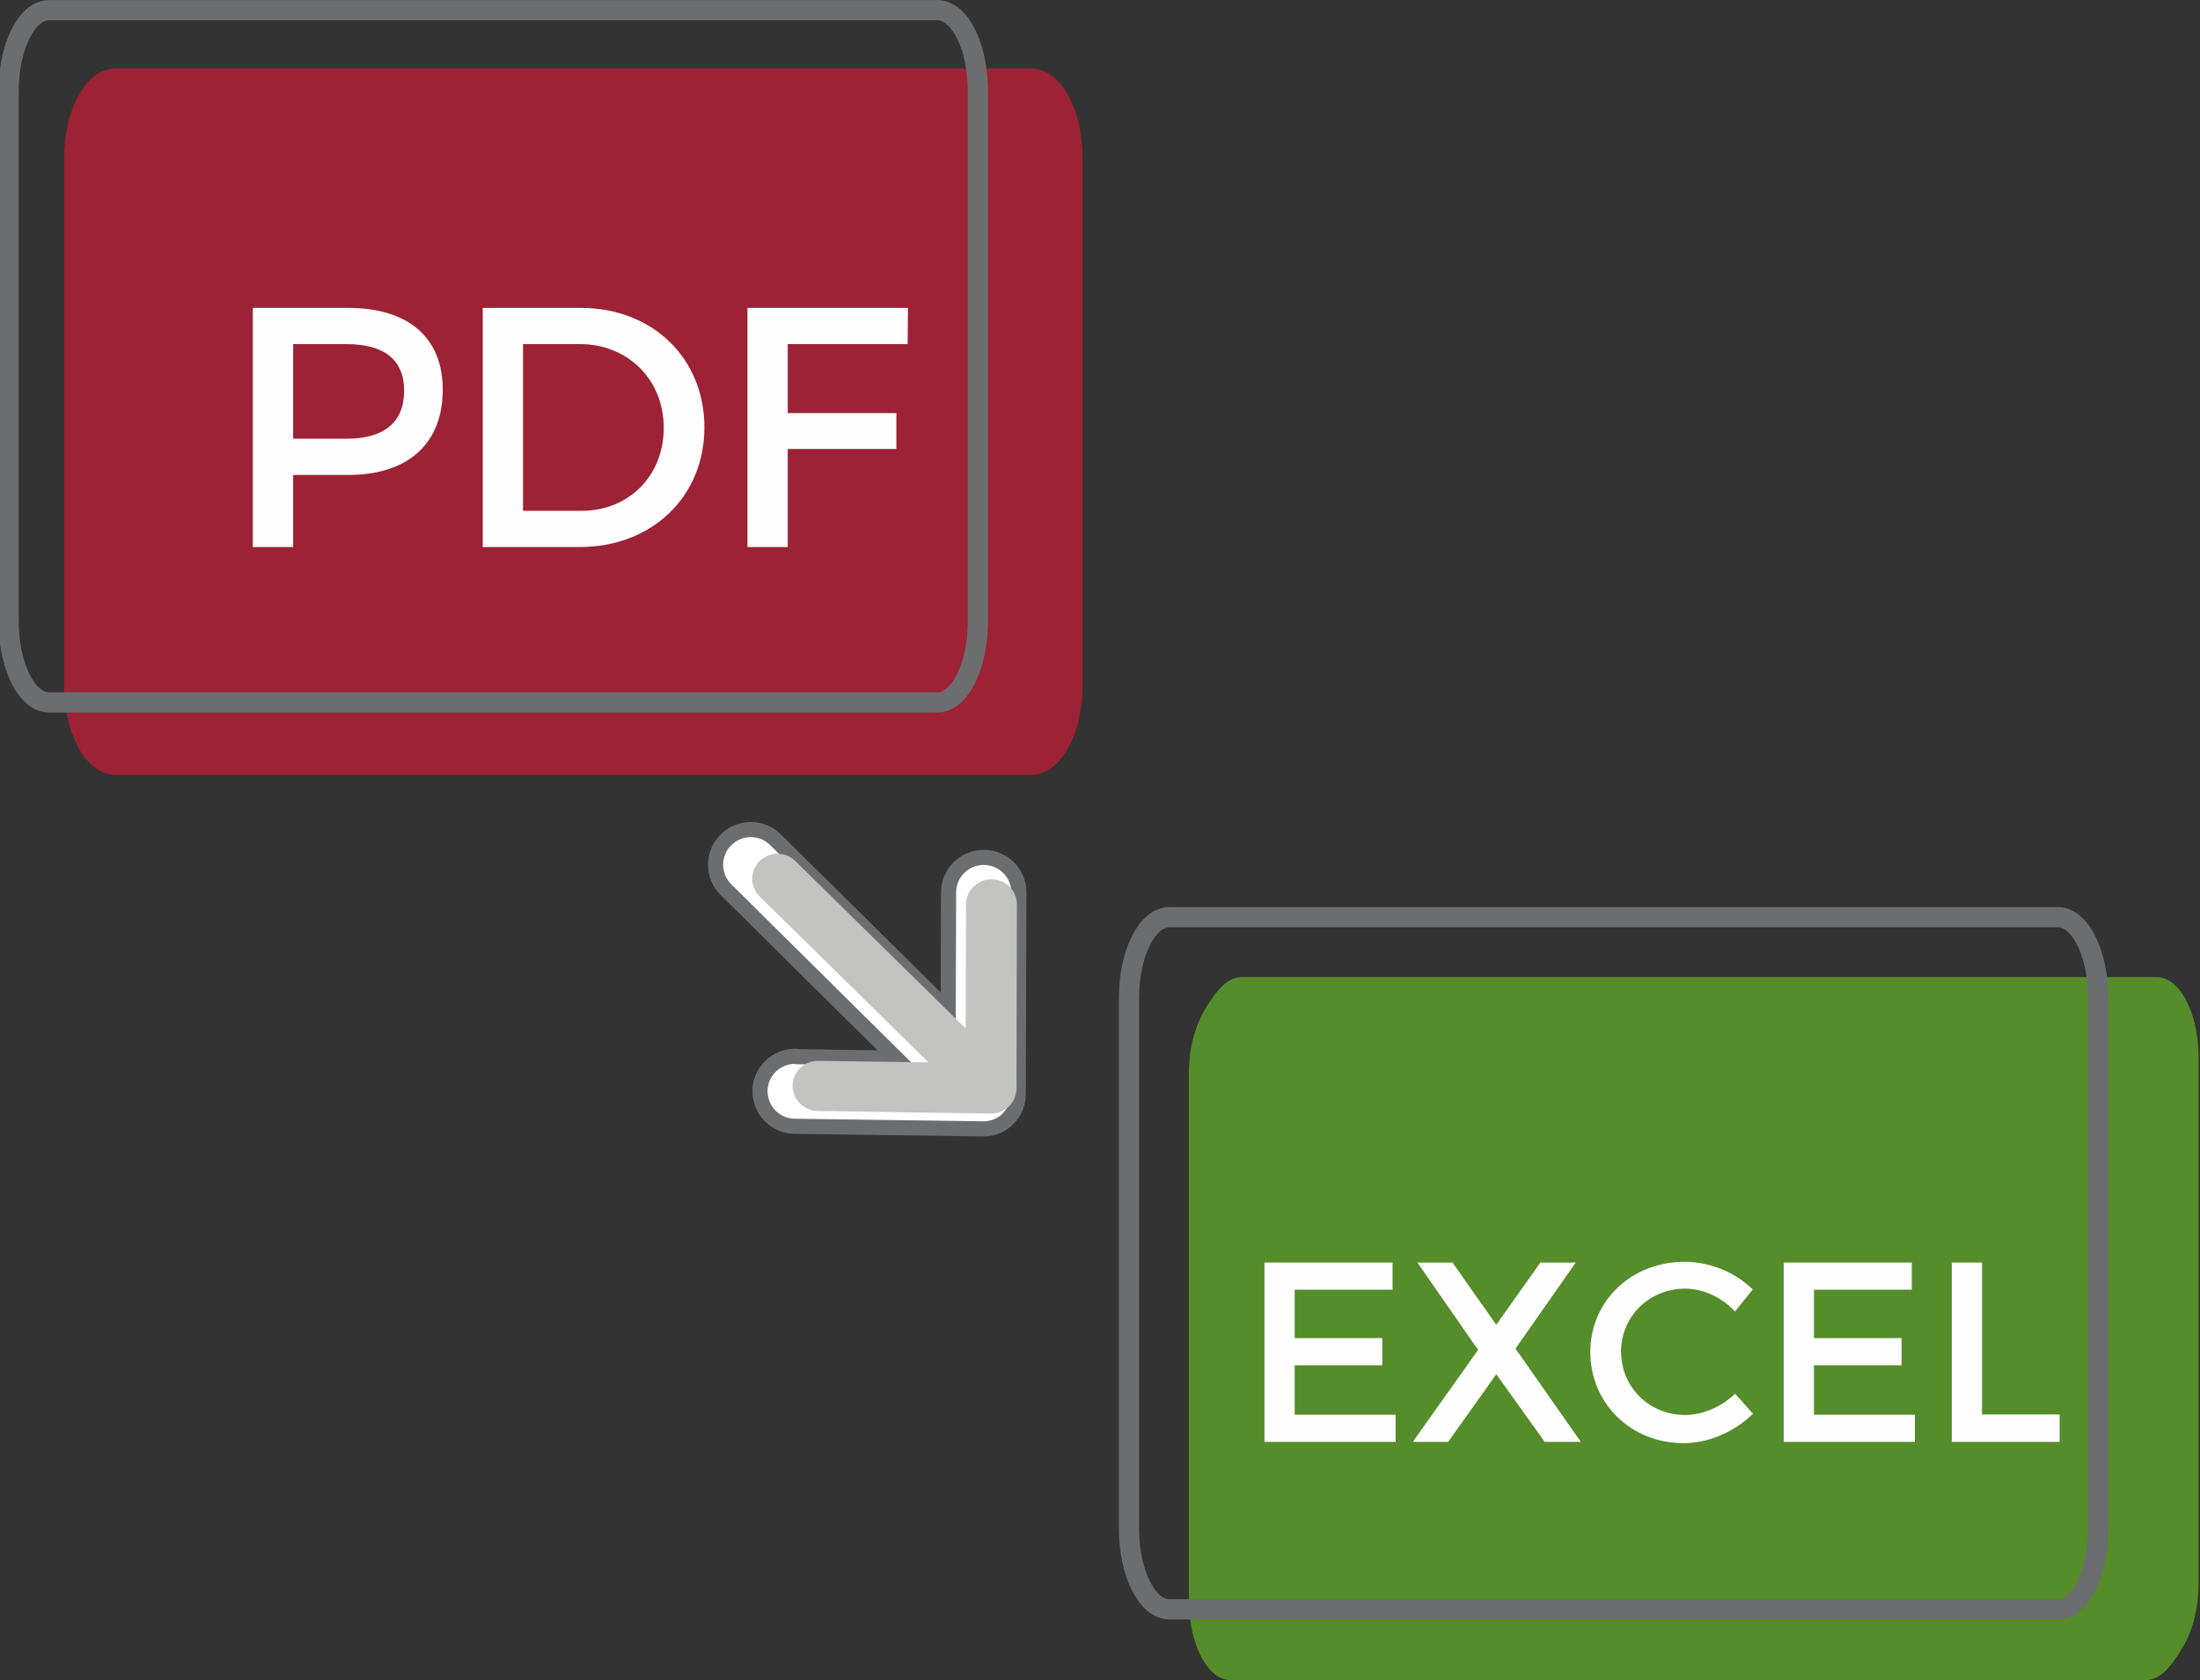 <?xml version="1.0" encoding="UTF-8"?>
<!DOCTYPE svg PUBLIC "-//W3C//DTD SVG 1.1//EN" "http://www.w3.org/Graphics/SVG/1.1/DTD/svg11.dtd">
<!-- Creator: CorelDRAW -->
<svg xmlns="http://www.w3.org/2000/svg" xml:space="preserve" width="109.062mm" height="83.282mm" version="1.1" style="shape-rendering:geometricPrecision; text-rendering:geometricPrecision; image-rendering:optimizeQuality; fill-rule:evenodd; clip-rule:evenodd"
viewBox="0 0 10906.2 8328.2"
 xmlns:xlink="http://www.w3.org/1999/xlink"
 xmlns:xodm="http://www.corel.com/coreldraw/odm/2003">
 <rect x="0" y="0" width="10906.2" height="8328.2" fill="#333333" stroke="none"/>
 <defs>
  <style type="text/css">
   <![CDATA[
    .str1 {stroke:#6C6D6F;stroke-width:100;stroke-miterlimit:22.926}
    .str0 {stroke:#9D2235;stroke-width:100.01;stroke-miterlimit:22.926}
    .str2 {stroke:#6C6D6F;stroke-width:149.99;stroke-linecap:round;stroke-linejoin:round;stroke-miterlimit:22.926}
    .fil1 {fill:none}
    .fil5 {fill:none;fill-rule:nonzero}
    .fil3 {fill:#548D2A}
    .fil0 {fill:#9D2235}
    .fil4 {fill:#548D2A;fill-rule:nonzero}
    .fil7 {fill:#C3C3C2;fill-rule:nonzero}
    .fil2 {fill:#FEFEFE;fill-rule:nonzero}
    .fil6 {fill:white;fill-rule:nonzero}
   ]]>
  </style>
 </defs>
 <g id="Слой_x0020_1">
  <path class="fil0 str0" d="M574.36 389.3l4536.27 0c114,0 206.45,178.13 206.45,397.75l0 2606.26c0,219.62 -92.45,397.75 -206.45,397.75l-4536.27 0c-113.99,0 -206.44,-178.13 -206.44,-397.75l0 -2606.26c0,-219.62 92.45,-397.75 206.45,-397.75l-0.01 0z"/>
  <path class="fil1 str1" d="M243.29 50.53l4404.1 0c110.68,0 200.44,179.67 200.44,401.21l0 2628.93c0,221.54 -89.76,401.21 -200.44,401.21l-4404.1 0c-110.67,0 -200.43,-179.67 -200.43,-401.21l0 -2628.93c0,-221.54 89.76,-401.21 200.44,-401.21l-0.01 0z"/>
  <path class="fil2" d="M1253.39 1526.32l0 1185.33 199.81 0 0 -357.29 272.63 0c298.02,0 469.05,-155.79 469.05,-423.34 0,-257.38 -171.03,-404.7 -469.05,-404.7l-472.44 0zm199.8 179.49l264.16 0c182.88,0 286.17,74.51 286.17,230.29 0,160.87 -103.29,238.76 -286.17,238.76l-264.16 0 0 -469.05z"/>
  <path id="_1" class="fil2" d="M2392.99 1526.32l0 1185.33 480.9 0c358.99,0 618.07,-250.61 618.07,-592.67 0,-343.74 -257.39,-592.66 -612.99,-592.66l-485.98 0zm199.81 179.49l282.79 0c233.67,0 414.86,172.72 414.86,414.87 0,240.45 -176.11,411.48 -406.4,411.48l-291.25 0 0 -826.35z"/>
  <polygon id="_2" class="fil2" points="4499.48,1705.81 4501.17,1526.32 3705.32,1526.32 3705.32,2711.65 3905.13,2711.65 3905.13,2225.66 4443.6,2225.66 4443.6,2047.86 3905.13,2047.86 3905.13,1705.81 "/>
  <g id="_2478849128000">
   <path class="fil3" d="M6128.24 4885.26l4536.27 0c114,0 206.45,178.13 206.45,397.75l0 2606.26c0,219.62 -92.45,397.75 -206.45,397.75l-4536.27 0c-113.99,0 -206.44,-178.13 -206.44,-397.75l0 -2606.26c0,-219.62 92.45,-397.75 206.45,-397.75l-0.01 0z"/>
   <path id="_1_0" class="fil4" d="M10637.18 4926.98l-4536.27 0 54.66 -83.44 4536.27 0 0 0 -54.66 83.44zm261.89 315.48l-56.22 81.1 0 0 -0.27 -20.37 -0.8 -20.12 -1.3 -19.84 -1.82 -19.52 -2.29 -19.19 -2.77 -18.81 -3.24 -18.43 -3.7 -18.02 -4.12 -17.57 -4.54 -17.11 -4.96 -16.62 -5.36 -16.1 -5.75 -15.56 -6.11 -14.99 -6.48 -14.41 -6.81 -13.77 -7.17 -13.14 -7.47 -12.48 -7.78 -11.78 -8.07 -11.07 -8.36 -10.31 -8.61 -9.55 -8.87 -8.76 -9.12 -7.95 -9.34 -7.09 -9.56 -6.23 -9.75 -5.33 -9.94 -4.43 -10.1 -3.48 -10.27 -2.52 -10.41 -1.52 -10.53 -0.51 54.66 -83.44 10.71 0.53 10.57 1.54 10.39 2.54 10.22 3.52 10.04 4.47 9.83 5.39 9.64 6.27 9.4 7.15 9.18 7.99 8.93 8.82 8.67 9.61 8.4 10.37 8.11 11.11 7.82 11.84 7.51 12.54 7.19 13.2 6.85 13.85 6.5 14.47 6.15 15.05 5.77 15.64 5.38 16.16 4.98 16.7 4.58 17.19 4.14 17.67 3.7 18.1 3.26 18.53 2.79 18.93 2.31 19.29 1.82 19.66 1.32 19.96 0.8 20.28 0.27 20.55 0 0zm-56.22 2687.36l0 -2606.26 56.22 -81.1 0 2606.26 0 0 -56.22 81.1zm-205.67 398.91l54.66 -83.44 0 0 10.51 -0.51 10.35 -1.51 10.15 -2.49 9.94 -3.42 9.7 -4.32 9.39 -5.14 9.04 -5.88 8.53 -6.48 7.84 -6.83 6.72 -6.62 4.86 -5.37 1.64 -1.98 -2.38 3.29 -3.31 5.01 -0.14 0.17 3 -5.53 4.63 -9.38 5.31 -11.84 5.45 -13.35 5.34 -14.47 5.1 -15.32 4.79 -16.07 4.44 -16.7 4.05 -17.27 3.64 -17.78 3.21 -18.25 2.75 -18.67 2.28 -19.08 1.81 -19.45 1.3 -19.78 0.8 -20.09 0.27 -20.37 56.22 -81.1 -0.27 20.55 -0.8 20.31 -1.32 20.02 -1.83 19.73 -2.32 19.4 -2.81 19.07 -3.29 18.71 -3.76 18.34 -4.21 17.97 -4.68 17.6 -5.15 17.25 -5.64 16.94 -6.18 16.73 -6.81 16.69 -7.67 17.04 -9.03 18.24 -11.36 20.81 -15.12 25.19 -18.91 28.63 -18.56 25.47 -15.12 18.7 -12.42 13.79 -11.08 10.96 -10.46 9.11 -10.21 7.76 -10.16 6.62 -10.19 5.58 -10.28 4.58 -10.38 3.58 -10.51 2.57 -10.63 1.55 -10.73 0.53 0 0zm-4481.61 -83.44l4536.27 0 -54.66 83.44 -4536.27 0 0 0 54.66 -83.44zm-261.88 -315.47l56.22 -81.1 0 0 0.27 20.37 0.8 20.12 1.3 19.84 1.82 19.52 2.29 19.19 2.77 18.81 3.24 18.43 3.7 18.02 4.12 17.57 4.54 17.11 4.96 16.62 5.36 16.1 5.75 15.56 6.11 14.99 6.48 14.41 6.81 13.77 7.16 13.14 7.47 12.48 7.78 11.78 8.08 11.07 8.35 10.31 8.62 9.55 8.87 8.76 9.11 7.95 9.35 7.09 9.55 6.23 9.76 5.33 9.93 4.43 10.11 3.48 10.27 2.52 10.4 1.52 10.53 0.51 -54.66 83.44 -10.71 -0.53 -10.56 -1.54 -10.39 -2.54 -10.23 -3.52 -10.03 -4.47 -9.84 -5.39 -9.63 -6.27 -9.41 -7.15 -9.17 -7.99 -8.93 -8.82 -8.68 -9.61 -8.39 -10.37 -8.12 -11.11 -7.82 -11.84 -7.51 -12.54 -7.18 -13.2 -6.85 -13.85 -6.5 -14.47 -6.15 -15.05 -5.77 -15.64 -5.38 -16.16 -4.98 -16.7 -4.58 -17.19 -4.14 -17.67 -3.7 -18.1 -3.26 -18.53 -2.79 -18.93 -2.31 -19.29 -1.82 -19.66 -1.32 -19.96 -0.8 -20.28 -0.27 -20.55 0 0zm56.22 -2687.36l0 2606.26 -56.22 81.1 0 -2606.26 0 0 56.22 -81.1zm151.01 -315.48l54.66 -83.44 -54.66 83.44 -10.51 0.51 -10.35 1.51 -10.15 2.49 -9.94 3.42 -9.7 4.32 -9.39 5.14 -9.04 5.88 -8.53 6.48 -7.84 6.83 -6.72 6.62 -4.86 5.37 -1.64 1.98 2.38 -3.29 3.31 -5.01 0.18 -0.24 -3.03 5.6 -4.65 9.41 -5.3 11.81 -5.45 13.35 -5.34 14.47 -5.1 15.32 -4.79 16.07 -4.44 16.7 -4.05 17.27 -3.64 17.78 -3.21 18.25 -2.75 18.67 -2.28 19.08 -1.81 19.45 -1.3 19.78 -0.8 20.09 -0.27 20.37 -56.22 81.1 0.27 -20.55 0.8 -20.31 1.32 -20.02 1.83 -19.73 2.32 -19.4 2.81 -19.07 3.29 -18.71 3.76 -18.34 4.21 -17.97 4.68 -17.6 5.15 -17.25 5.64 -16.94 6.18 -16.73 6.81 -16.69 7.68 -17.07 9.03 -18.21 11.31 -20.74 15.16 -25.26 18.91 -28.63 18.56 -25.47 15.12 -18.7 12.42 -13.79 11.08 -10.96 10.46 -9.11 10.21 -7.76 10.16 -6.62 10.19 -5.58 10.28 -4.58 10.38 -3.58 10.51 -2.57 10.63 -1.55 10.73 -0.53 -54.66 83.44zm54.65 -83.44l0.01 0 -54.66 83.44 -0.01 0 54.66 -83.44z"/>
  </g>
  <path class="fil5 str1" d="M5797.17 4546.48l4404.1 0c110.68,0 200.44,179.67 200.44,401.21l0 2628.93c0,221.54 -89.76,401.21 -200.44,401.21l-4404.1 0c-110.67,0 -200.43,-179.67 -200.43,-401.21l0 -2628.93c0,-221.54 89.76,-401.21 200.44,-401.21l-0.01 0z"/>
  <polygon class="fil2" points="6903.31,6393.22 6903.31,6258.6 6268.32,6258.6 6268.32,7147.6 6918.55,7147.6 6918.55,7012.98 6418.18,7012.98 6418.18,6767.87 6852.51,6767.87 6852.51,6633.25 6418.18,6633.25 6418.18,6393.22 "/>
  <polygon id="_1_1" class="fil2" points="7512.91,6685.32 7811.36,6258.6 7636.1,6258.6 7417.66,6567.21 7200.49,6258.6 7026.5,6258.6 7327.49,6691.67 7003.64,7147.6 7178.9,7147.6 7417.66,6812.32 7657.69,7147.6 7836.76,7147.6 "/>
  <path id="_2_2" class="fil2" d="M8351.11 6254.79c-262.89,0 -467.36,194.31 -467.36,447.04 0,255.27 201.93,452.12 462.28,452.12 125.73,0 254,-57.15 344.17,-146.05l-88.9 -99.06c-67.31,64.77 -158.75,105.41 -247.65,105.41 -177.8,0 -317.5,-138.43 -317.5,-313.69 0,-175.26 139.7,-312.42 317.5,-312.42 90.17,0 182.88,43.18 247.65,113.03l87.63 -109.22c-86.36,-85.09 -212.09,-137.16 -337.82,-137.16z"/>
  <polygon id="_3" class="fil2" points="9477.59,6393.22 9477.59,6258.6 8842.6,6258.6 8842.6,7147.6 9492.83,7147.6 9492.83,7012.98 8992.46,7012.98 8992.46,6767.87 9426.8,6767.87 9426.8,6633.25 8992.46,6633.25 8992.46,6393.22 "/>
  <polygon id="_4" class="fil2" points="9825.57,7011.71 9825.57,6258.6 9675.71,6258.6 9675.71,7147.6 10210.38,7147.6 10210.38,7011.71 "/>
  <g id="_2477327450304">
   <g>
    <path class="fil5 str2" d="M3941.97 5273.57c-74.86,0 -136.93,60.24 -136.93,135.1 0,74.86 60.24,136.93 135.1,136.93l927.45 12.78c38.34,1.82 76.68,-10.96 104.06,-40.17 27.39,-27.39 40.16,-63.89 38.34,-100.4l3.65 -993.18c0,-74.85 -60.24,-136.92 -136.93,-136.92 -74.86,0 -136.93,60.24 -136.93,136.92l-1.83 673.69 -920.15 -909.2c-52.95,-52.95 -140.58,-52.95 -193.52,1.83 -52.95,52.95 -52.95,140.58 1.83,193.52l909.19 900.06 -595.17 -9.13 1.84 -1.83z"/>
    <path id="_1_3" class="fil6" d="M3941.97 5273.57c-74.86,0 -136.93,60.24 -136.93,135.1 0,74.86 60.24,136.93 135.1,136.93l927.45 12.78c38.34,1.82 76.68,-10.96 104.06,-40.17 27.39,-27.39 40.16,-63.89 38.34,-100.4l3.65 -993.18c0,-74.85 -60.24,-136.92 -136.93,-136.92 -74.86,0 -136.93,60.24 -136.93,136.92l-1.83 673.69 -920.15 -909.2c-52.95,-52.95 -140.58,-52.95 -193.52,1.83 -52.95,52.95 -52.95,140.58 1.83,193.52l909.19 900.06 -595.17 -9.13 1.84 -1.83z"/>
   </g>
   <path class="fil7" d="M4055.16 5258.97c-69.38,0 -125.97,54.78 -125.97,122.31 0,69.38 54.78,124.15 124.15,125.97l852.6 12.78c34.68,1.82 69.38,-10.96 96.76,-36.51 25.57,-25.56 36.51,-58.42 36.51,-93.11l1.83 -907.37c0,-69.38 -56.59,-124.14 -125.97,-124.14 -69.38,0 -125.97,54.77 -125.97,124.14l-1.82 615.25 -845.3 -830.69c-49.3,-47.47 -127.79,-47.47 -177.09,1.83 -49.3,49.29 -47.47,127.79 1.83,175.26l836.16 821.56 -547.71 -7.31 -0.01 0.03z"/>
  </g>
 </g>
</svg>
